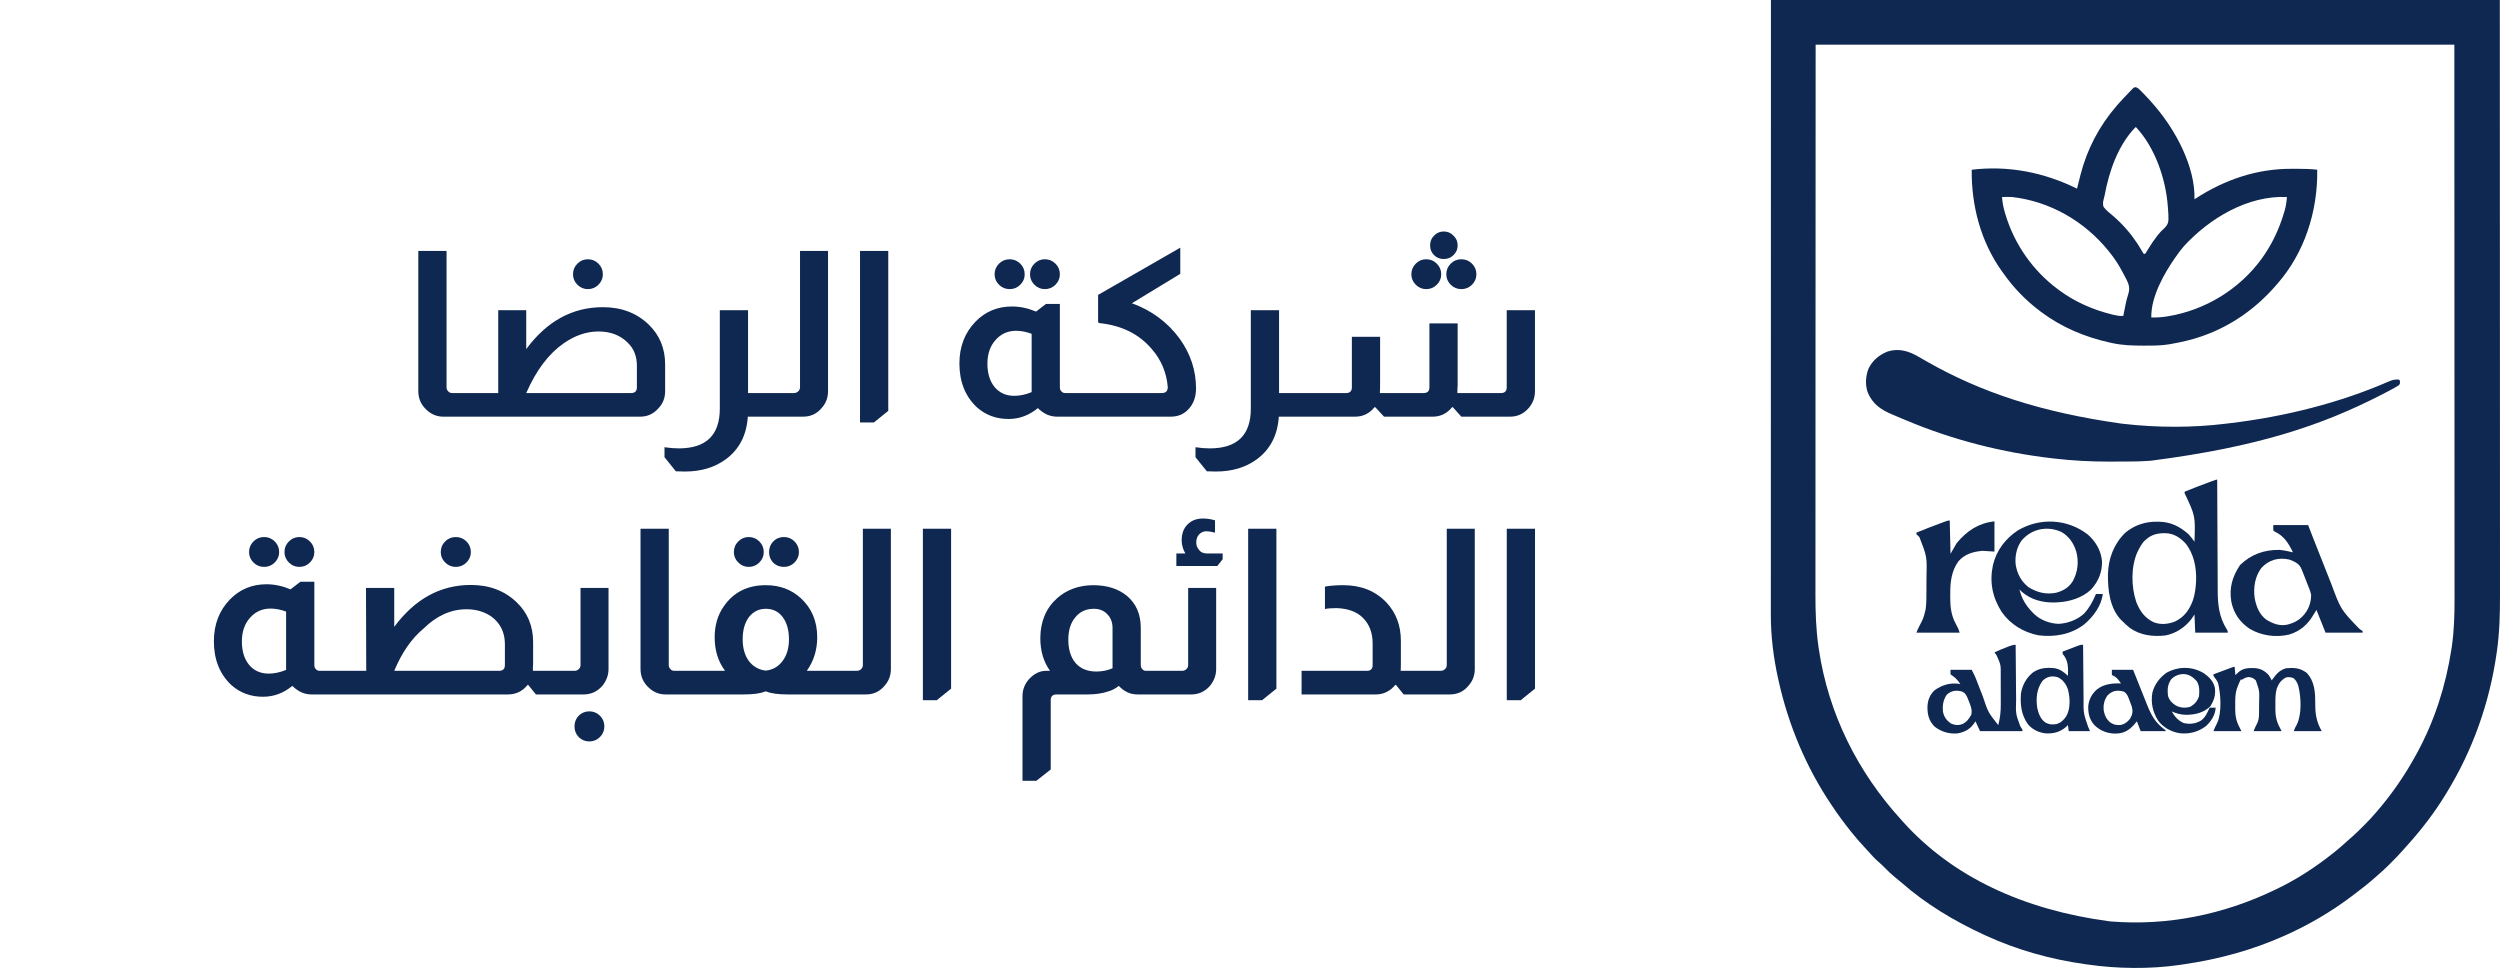 <svg width="216" height="84" viewBox="0 0 216 84" fill="none" xmlns="http://www.w3.org/2000/svg">
<path d="M38.582 21.68V33.46C38.582 33.593 38.622 33.7 38.702 33.78C38.782 33.9 38.908 33.96 39.082 33.96H39.602V36H38.302C37.755 36 37.275 35.807 36.862 35.42C36.382 34.98 36.142 34.44 36.142 33.8V21.68H38.582ZM50.787 22.4C51.147 22.4 51.454 22.527 51.707 22.78C51.961 23.033 52.087 23.34 52.087 23.7C52.087 24.047 51.961 24.347 51.707 24.6C51.454 24.853 51.147 24.98 50.787 24.98C50.441 24.98 50.141 24.853 49.887 24.6C49.634 24.347 49.507 24.047 49.507 23.7C49.507 23.34 49.634 23.033 49.887 22.78C50.141 22.527 50.441 22.4 50.787 22.4ZM45.467 30.16C47.254 27.747 49.461 26.54 52.087 26.54C53.687 26.54 55.007 27.04 56.047 28.04C56.994 28.96 57.467 30.107 57.467 31.48V33.8C57.467 34.4 57.261 34.907 56.847 35.32C56.434 35.773 55.921 36 55.307 36H39.447V33.96H43.047V26.8H45.467V30.16ZM55.027 31.6C55.027 30.773 54.761 30.107 54.227 29.6C53.587 28.96 52.747 28.64 51.707 28.64C50.681 28.64 49.681 28.98 48.707 29.66C47.401 30.567 46.321 32 45.467 33.96H54.527C54.861 33.96 55.027 33.793 55.027 33.46V31.6ZM64.632 26.8V33.96H65.652V36H64.612C64.506 37.6 63.872 38.827 62.712 39.68C61.752 40.387 60.572 40.74 59.172 40.74C58.932 40.74 58.672 40.733 58.392 40.72L57.412 39.5V38.64C57.839 38.707 58.252 38.74 58.652 38.74C61.012 38.74 62.192 37.593 62.192 35.3V26.8H64.632ZM71.542 21.68V33.8C71.542 34.36 71.362 34.84 71.002 35.24C70.589 35.747 70.049 36 69.382 36H65.522V33.96H68.602C68.749 33.96 68.875 33.907 68.982 33.8C69.075 33.707 69.122 33.593 69.122 33.46V21.68H71.542ZM76.746 21.68V35.5L75.506 36.5H74.306V21.68H76.746ZM87.233 22.4C87.593 22.4 87.9 22.527 88.153 22.78C88.406 23.033 88.533 23.34 88.533 23.7C88.533 24.047 88.406 24.347 88.153 24.6C87.9 24.853 87.593 24.98 87.233 24.98C86.873 24.98 86.566 24.853 86.313 24.6C86.06 24.347 85.933 24.047 85.933 23.7C85.933 23.34 86.06 23.033 86.313 22.78C86.566 22.527 86.873 22.4 87.233 22.4ZM90.273 22.4C90.633 22.4 90.94 22.527 91.193 22.78C91.446 23.033 91.573 23.34 91.573 23.7C91.573 24.047 91.446 24.347 91.193 24.6C90.94 24.853 90.633 24.98 90.273 24.98C89.926 24.98 89.626 24.853 89.373 24.6C89.12 24.347 88.993 24.047 88.993 23.7C88.993 23.34 89.12 23.033 89.373 22.78C89.626 22.527 89.926 22.4 90.273 22.4ZM91.573 26.26V33.46C91.573 33.62 91.62 33.74 91.713 33.82C91.793 33.913 91.9 33.96 92.033 33.96H92.593V36H91.333C90.72 36 90.166 35.753 89.673 35.26C88.913 35.887 88.066 36.2 87.133 36.2C86.08 36.2 85.173 35.867 84.413 35.2C83.4 34.253 82.893 32.987 82.893 31.4C82.893 29.947 83.36 28.74 84.293 27.78C85.146 26.913 86.193 26.48 87.433 26.48C88.126 26.48 88.82 26.627 89.513 26.92L90.373 26.26H91.573ZM89.133 28.84C88.666 28.667 88.22 28.58 87.793 28.58C87.073 28.58 86.48 28.847 86.013 29.38C85.546 29.9 85.313 30.58 85.313 31.42C85.313 32.26 85.52 32.933 85.933 33.44C86.36 33.947 86.926 34.2 87.633 34.2C88.113 34.2 88.613 34.093 89.133 33.88V28.84ZM101.976 21.4V23.66L97.796 26.2C99.516 26.827 100.896 27.853 101.936 29.28C102.869 30.587 103.336 32.013 103.336 33.56C103.336 34.28 103.129 34.867 102.716 35.32C102.316 35.773 101.796 36 101.156 36H92.436V33.96H100.376C100.722 33.96 100.896 33.787 100.896 33.44C100.789 32.187 100.329 31.093 99.516 30.16C98.422 28.867 96.922 28.12 95.016 27.92C94.922 27.92 94.876 27.867 94.876 27.76V25.48L101.976 21.4ZM110.511 26.8V33.96H111.531V36H110.491C110.385 37.6 109.751 38.827 108.591 39.68C107.631 40.387 106.451 40.74 105.051 40.74C104.811 40.74 104.551 40.733 104.271 40.72L103.291 39.5V38.64C103.718 38.707 104.131 38.74 104.531 38.74C106.891 38.74 108.071 37.593 108.071 35.3V26.8H110.511ZM124.741 20C125.074 20 125.354 20.12 125.581 20.36C125.821 20.587 125.941 20.867 125.941 21.2C125.941 21.533 125.821 21.813 125.581 22.04C125.354 22.267 125.074 22.38 124.741 22.38C124.408 22.38 124.128 22.267 123.901 22.04C123.674 21.813 123.561 21.533 123.561 21.2C123.561 20.867 123.674 20.587 123.901 20.36C124.128 20.12 124.408 20 124.741 20ZM123.221 22.4C123.581 22.4 123.888 22.527 124.141 22.78C124.394 23.033 124.521 23.34 124.521 23.7C124.521 24.047 124.394 24.347 124.141 24.6C123.888 24.853 123.581 24.98 123.221 24.98C122.874 24.98 122.574 24.853 122.321 24.6C122.068 24.347 121.941 24.047 121.941 23.7C121.941 23.34 122.068 23.033 122.321 22.78C122.574 22.527 122.874 22.4 123.221 22.4ZM126.261 22.4C126.621 22.4 126.928 22.527 127.181 22.78C127.434 23.033 127.561 23.34 127.561 23.7C127.561 24.047 127.434 24.347 127.181 24.6C126.928 24.853 126.621 24.98 126.261 24.98C125.901 24.98 125.594 24.853 125.341 24.6C125.088 24.347 124.961 24.047 124.961 23.7C124.961 23.34 125.088 23.033 125.341 22.78C125.594 22.527 125.901 22.4 126.261 22.4ZM132.621 26.8V33.8C132.621 34.4 132.408 34.92 131.981 35.36C131.568 35.787 131.061 36 130.461 36H126.261L125.521 35.18H125.461C125.021 35.727 124.461 36 123.781 36H119.581L118.821 35.18H118.761C118.321 35.727 117.761 36 117.081 36H111.401V33.96H116.301C116.634 33.96 116.801 33.793 116.801 33.46V29.1H119.241V33.1C119.241 33.487 119.234 33.773 119.221 33.96H123.001C123.334 33.96 123.501 33.793 123.501 33.46V27.94H125.941V33.28C125.941 33.36 125.934 33.48 125.921 33.64C125.921 33.787 125.921 33.893 125.921 33.96H129.681C130.014 33.96 130.181 33.793 130.181 33.46V26.8H132.621ZM22.819 46.4C23.179 46.4 23.486 46.527 23.739 46.78C23.992 47.033 24.119 47.34 24.119 47.7C24.119 48.047 23.992 48.347 23.739 48.6C23.486 48.853 23.179 48.98 22.819 48.98C22.459 48.98 22.152 48.853 21.899 48.6C21.646 48.347 21.519 48.047 21.519 47.7C21.519 47.34 21.646 47.033 21.899 46.78C22.152 46.527 22.459 46.4 22.819 46.4ZM25.859 46.4C26.219 46.4 26.526 46.527 26.779 46.78C27.032 47.033 27.159 47.34 27.159 47.7C27.159 48.047 27.032 48.347 26.779 48.6C26.526 48.853 26.219 48.98 25.859 48.98C25.512 48.98 25.212 48.853 24.959 48.6C24.706 48.347 24.579 48.047 24.579 47.7C24.579 47.34 24.706 47.033 24.959 46.78C25.212 46.527 25.512 46.4 25.859 46.4ZM27.159 50.26V57.46C27.159 57.62 27.206 57.74 27.299 57.82C27.379 57.913 27.486 57.96 27.619 57.96H28.179V60H26.919C26.306 60 25.752 59.753 25.259 59.26C24.499 59.887 23.652 60.2 22.719 60.2C21.666 60.2 20.759 59.867 19.999 59.2C18.986 58.253 18.479 56.987 18.479 55.4C18.479 53.947 18.946 52.74 19.879 51.78C20.732 50.913 21.779 50.48 23.019 50.48C23.712 50.48 24.406 50.627 25.099 50.92L25.959 50.26H27.159ZM24.719 52.84C24.252 52.667 23.806 52.58 23.379 52.58C22.659 52.58 22.066 52.847 21.599 53.38C21.132 53.9 20.899 54.58 20.899 55.42C20.899 56.26 21.106 56.933 21.519 57.44C21.946 57.947 22.512 58.2 23.219 58.2C23.699 58.2 24.199 58.093 24.719 57.88V52.84ZM39.382 46.4C39.742 46.4 40.048 46.527 40.302 46.78C40.555 47.033 40.682 47.34 40.682 47.7C40.682 48.047 40.555 48.347 40.302 48.6C40.048 48.853 39.742 48.98 39.382 48.98C39.022 48.98 38.715 48.853 38.462 48.6C38.208 48.347 38.082 48.047 38.082 47.7C38.082 47.34 38.208 47.033 38.462 46.78C38.715 46.527 39.022 46.4 39.382 46.4ZM34.062 54.16C35.848 51.747 38.055 50.54 40.682 50.54C42.282 50.54 43.602 51.04 44.642 52.04C45.588 52.947 46.062 54.093 46.062 55.48V57.32C46.062 57.4 46.055 57.513 46.042 57.66C46.042 57.793 46.042 57.893 46.042 57.96H46.702V60H46.302L45.642 59.18H45.582C45.142 59.727 44.575 60 43.882 60H28.042V57.96H31.642L31.622 50.8H34.062V54.16ZM43.622 55.6C43.608 54.64 43.242 53.88 42.522 53.32C41.908 52.867 41.168 52.64 40.302 52.64C38.968 52.64 37.735 53.193 36.602 54.3C35.562 55.167 34.715 56.387 34.062 57.96H43.122C43.455 57.96 43.622 57.793 43.622 57.46V55.6ZM52.577 50.8V57.8C52.577 58.32 52.404 58.8 52.057 59.24C51.617 59.747 51.071 60 50.417 60H46.557V57.96H49.637C49.784 57.96 49.91 57.907 50.017 57.8C50.111 57.707 50.157 57.593 50.157 57.46V50.8H52.577ZM50.917 61.46C51.277 61.46 51.584 61.587 51.837 61.84C52.09 62.093 52.217 62.4 52.217 62.76C52.217 63.12 52.09 63.427 51.837 63.68C51.584 63.933 51.277 64.06 50.917 64.06C50.557 64.06 50.251 63.933 49.997 63.68C49.757 63.427 49.637 63.12 49.637 62.76C49.637 62.4 49.757 62.093 49.997 61.84C50.251 61.587 50.557 61.46 50.917 61.46ZM57.781 45.68V57.46C57.781 57.593 57.821 57.7 57.901 57.78C57.981 57.9 58.108 57.96 58.281 57.96H58.801V60H57.501C56.954 60 56.474 59.807 56.061 59.42C55.581 58.98 55.341 58.44 55.341 57.8V45.68H57.781ZM64.687 46.4C65.047 46.4 65.353 46.527 65.607 46.78C65.86 47.033 65.987 47.34 65.987 47.7C65.987 48.047 65.86 48.347 65.607 48.6C65.353 48.853 65.047 48.98 64.687 48.98C64.34 48.98 64.04 48.853 63.787 48.6C63.533 48.347 63.407 48.047 63.407 47.7C63.407 47.34 63.533 47.033 63.787 46.78C64.04 46.527 64.34 46.4 64.687 46.4ZM67.727 46.4C68.087 46.4 68.393 46.527 68.647 46.78C68.9 47.033 69.027 47.34 69.027 47.7C69.027 48.047 68.9 48.347 68.647 48.6C68.393 48.853 68.087 48.98 67.727 48.98C67.367 48.98 67.06 48.86 66.807 48.62C66.567 48.367 66.447 48.06 66.447 47.7C66.447 47.34 66.567 47.033 66.807 46.78C67.06 46.527 67.367 46.4 67.727 46.4ZM62.647 57.96C62.047 57.16 61.747 56.193 61.747 55.06C61.747 54.033 62.007 53.147 62.527 52.4C63.367 51.173 64.58 50.56 66.167 50.56C67.367 50.56 68.373 50.933 69.187 51.68C70.133 52.547 70.607 53.673 70.607 55.06C70.607 56.153 70.307 57.12 69.707 57.96H71.087V60H68.087C67.22 60 66.593 59.913 66.207 59.74H66.107C65.733 59.913 65.107 60 64.227 60H58.667V57.96H62.647ZM66.167 57.94C66.767 57.873 67.247 57.6 67.607 57.12C67.98 56.627 68.167 56 68.167 55.24C68.167 54.44 67.987 53.8 67.627 53.32C67.267 52.84 66.78 52.6 66.167 52.6C65.567 52.6 65.08 52.84 64.707 53.32C64.347 53.8 64.167 54.44 64.167 55.24C64.167 56 64.347 56.627 64.707 57.12C65.08 57.6 65.567 57.873 66.167 57.94ZM76.972 45.68V57.8C76.972 58.36 76.792 58.84 76.432 59.24C76.018 59.747 75.478 60 74.812 60H70.952V57.96H74.032C74.178 57.96 74.305 57.907 74.412 57.8C74.505 57.707 74.552 57.593 74.552 57.46V45.68H76.972ZM82.175 45.68V59.5L80.936 60.5H79.736V45.68H82.175ZM90.723 57.96C90.163 57.187 89.883 56.24 89.883 55.12C89.896 53.68 90.383 52.533 91.343 51.68C92.169 50.947 93.203 50.573 94.443 50.56C95.643 50.56 96.616 50.867 97.363 51.48C98.163 52.147 98.563 53.073 98.563 54.26V57.46C98.563 57.607 98.609 57.727 98.703 57.82C98.783 57.913 98.883 57.96 99.003 57.96H99.203V60H98.323C97.949 60 97.636 59.933 97.383 59.8C97.129 59.68 96.889 59.5 96.663 59.26C96.369 59.5 96.043 59.667 95.683 59.76C95.203 59.92 94.616 60 93.923 60H91.283C90.949 60 90.783 60.167 90.783 60.5V66.48L89.543 67.46H88.343V60.16C88.343 59.587 88.536 59.087 88.923 58.66C89.363 58.193 89.849 57.96 90.383 57.96H90.723ZM96.123 54.26C96.123 53.78 95.976 53.387 95.683 53.08C95.389 52.76 94.996 52.6 94.503 52.6C93.836 52.6 93.303 52.847 92.903 53.34C92.503 53.82 92.303 54.46 92.303 55.26C92.303 56.127 92.516 56.807 92.943 57.3C93.369 57.78 93.963 58.02 94.723 58.02C95.229 58.02 95.696 57.927 96.123 57.74V54.26ZM102.417 47.82C102.204 47.46 102.097 47.08 102.097 46.68C102.097 46.107 102.264 45.653 102.597 45.32C102.931 44.973 103.377 44.8 103.937 44.8C104.297 44.8 104.644 44.853 104.977 44.96V46.02C104.657 45.94 104.411 45.9 104.237 45.9C103.984 45.9 103.771 45.993 103.597 46.18C103.437 46.353 103.357 46.58 103.357 46.86C103.357 47.113 103.431 47.32 103.577 47.48C103.724 47.707 103.964 47.82 104.297 47.82H105.637V48.32L105.177 48.9H101.637V47.82H102.417ZM105.077 50.8V57.8C105.077 58.32 104.904 58.8 104.557 59.24C104.117 59.747 103.571 60 102.917 60H99.057V57.96H102.137C102.284 57.96 102.411 57.907 102.517 57.8C102.611 57.707 102.657 57.593 102.657 57.46V50.8H105.077ZM110.281 45.68V59.5L109.041 60.5H107.841V45.68H110.281ZM114.476 50.68C114.93 50.6 115.456 50.56 116.056 50.56C117.59 50.56 118.83 51.053 119.776 52.04C120.616 52.933 121.036 54.04 121.036 55.36V57.28C121.036 57.587 121.03 57.813 121.016 57.96H121.536V60H121.276L120.616 59.18H120.556C120.45 59.3 120.336 59.413 120.216 59.52C119.816 59.84 119.37 60 118.876 60H112.456V57.96H118.096C118.43 57.96 118.596 57.793 118.596 57.46V55.6C118.596 54.68 118.316 53.94 117.756 53.38C117.236 52.86 116.483 52.58 115.496 52.54C115.043 52.54 114.703 52.567 114.476 52.62V50.68ZM127.421 45.68V57.8C127.421 58.36 127.241 58.84 126.881 59.24C126.468 59.747 125.928 60 125.261 60H121.401V57.96H124.481C124.628 57.96 124.754 57.907 124.861 57.8C124.954 57.707 125.001 57.593 125.001 57.46V45.68H127.421ZM132.625 45.68V59.5L131.385 60.5H130.185V45.68H132.625Z" fill="#0F2851"/>
<path d="M153.008 0C173.79 0 194.572 0 215.983 0C215.986 8.764 215.989 17.528 215.992 26.557C215.993 29.326 215.994 32.093 215.995 34.946C215.996 38.324 215.996 38.324 215.996 39.904C215.996 41.082 215.997 42.26 215.997 43.438C215.998 44.64 215.998 45.843 215.998 47.045C215.998 47.759 215.998 48.473 215.999 49.187C216 49.659 216 50.132 215.999 50.605C215.999 50.873 215.999 51.142 216 51.41C216.003 53.02 215.964 54.627 215.738 56.224C215.727 56.304 215.716 56.384 215.704 56.467C215.092 60.722 213.649 64.805 211.401 68.474C211.367 68.53 211.333 68.586 211.298 68.643C210.312 70.262 209.151 71.763 207.876 73.163C207.786 73.262 207.697 73.362 207.609 73.463C207.271 73.848 206.914 74.212 206.553 74.574C206.479 74.649 206.479 74.649 206.403 74.725C206.094 75.033 205.775 75.325 205.444 75.609C205.368 75.676 205.293 75.743 205.217 75.81C204.658 76.304 204.081 76.765 203.483 77.211C203.357 77.305 203.232 77.4 203.106 77.495C201.389 78.785 199.499 79.893 197.539 80.773C197.496 80.792 197.453 80.812 197.408 80.832C194.627 82.08 191.702 82.878 188.69 83.314C188.566 83.332 188.442 83.351 188.318 83.37C185.775 83.74 182.914 83.706 180.372 83.334C180.28 83.321 180.189 83.308 180.097 83.296C177.165 82.881 174.294 82.081 171.6 80.846C171.531 80.815 171.463 80.784 171.392 80.751C168.846 79.576 166.388 78.104 164.277 76.246C164.09 76.082 163.898 75.927 163.703 75.773C163.397 75.525 163.121 75.256 162.846 74.975C162.67 74.795 162.492 74.625 162.3 74.464C161.978 74.189 161.702 73.871 161.419 73.556C161.321 73.448 161.222 73.341 161.122 73.235C160.712 72.796 160.32 72.35 159.947 71.878C159.913 71.835 159.88 71.793 159.845 71.749C159.304 71.069 158.792 70.376 158.311 69.652C158.283 69.611 158.255 69.569 158.226 69.526C156.029 66.257 154.516 62.623 153.663 58.785C153.647 58.712 153.63 58.64 153.614 58.564C153.227 56.789 152.997 54.94 153 53.123C153 53.03 153 52.937 153 52.843C153 52.588 153 52.334 153 52.079C153.001 51.802 153 51.525 153 51.247C153 50.762 153 50.276 153.001 49.79C153.001 49.058 153.001 48.327 153.001 47.595C153.001 46.369 153.001 45.143 153.001 43.916C153.002 42.258 153.002 40.6 153.002 38.942C153.003 34.956 153.003 30.969 153.004 26.983C153.006 18.078 153.007 9.174 153.008 0ZM156.871 3.862C156.868 11.947 156.865 20.032 156.862 28.362C156.861 30.915 156.86 33.468 156.859 36.099C156.858 38.387 156.858 38.387 156.858 40.674C156.858 41.761 156.857 42.847 156.857 43.934C156.856 45.043 156.856 46.152 156.856 47.261C156.856 47.92 156.856 48.578 156.855 49.237C156.854 49.673 156.854 50.109 156.855 50.545C156.855 50.793 156.855 51.041 156.854 51.288C156.851 52.821 156.896 54.354 157.116 55.872C157.127 55.95 157.138 56.027 157.15 56.107C157.975 61.658 160.497 66.703 164.268 70.831C164.354 70.927 164.354 70.927 164.442 71.026C168.684 75.74 174.806 78.614 182.27 79.603C182.314 79.606 182.357 79.61 182.402 79.614C187.237 80.011 192.119 79.014 196.476 76.919C196.531 76.892 196.587 76.866 196.644 76.839C198.413 76.003 200.053 74.928 201.582 73.711C201.643 73.662 201.705 73.613 201.768 73.563C202.137 73.266 202.491 72.956 202.839 72.634C202.979 72.506 203.122 72.381 203.266 72.257C203.582 71.982 203.876 71.688 204.172 71.391C204.225 71.338 204.278 71.285 204.333 71.231C204.651 70.912 204.955 70.585 205.248 70.242C205.305 70.175 205.362 70.109 205.42 70.043C206.68 68.572 207.79 66.968 208.717 65.266C208.748 65.21 208.779 65.153 208.812 65.095C210.35 62.286 211.323 59.226 211.806 56.065C211.821 55.966 211.821 55.966 211.837 55.866C212.035 54.498 212.075 53.134 212.072 51.755C212.071 51.499 212.072 51.244 212.072 50.988C212.072 50.542 212.072 50.095 212.071 49.648C212.071 48.975 212.07 48.303 212.071 47.63C212.071 46.502 212.07 45.374 212.07 44.247C212.068 42.722 212.068 41.197 212.068 39.672C212.067 36.007 212.066 32.342 212.064 28.677C212.061 20.488 212.058 12.299 212.056 3.862C193.845 3.862 175.634 3.862 156.871 3.862Z" fill="#0F2851"/>
<path d="M184.563 7.537C184.709 7.601 184.791 7.668 184.903 7.782C184.941 7.821 184.979 7.859 185.019 7.899C185.058 7.94 185.098 7.981 185.139 8.023C185.18 8.065 185.221 8.107 185.264 8.15C185.542 8.436 185.812 8.727 186.068 9.034C186.118 9.092 186.168 9.15 186.22 9.21C187.991 11.287 189.677 14.418 189.603 17.217C189.637 17.195 189.67 17.173 189.705 17.15C192.228 15.517 195.013 14.563 198.032 14.585C198.204 14.586 198.376 14.586 198.548 14.586C199.104 14.587 199.655 14.595 200.208 14.664C200.266 18.225 199.12 21.857 196.738 24.548C196.695 24.598 196.652 24.648 196.608 24.7C194.911 26.64 192.823 28.13 190.388 29C190.338 29.018 190.287 29.036 190.235 29.055C189.367 29.36 188.479 29.559 187.573 29.72C187.524 29.729 187.475 29.738 187.425 29.747C186.71 29.867 185.989 29.862 185.266 29.863C185.219 29.863 185.171 29.863 185.122 29.863C184.236 29.863 183.365 29.833 182.496 29.642C182.395 29.62 182.395 29.62 182.292 29.598C180.142 29.122 178.151 28.291 176.379 26.971C176.338 26.94 176.297 26.91 176.255 26.878C175.045 25.968 173.975 24.871 173.106 23.632C173.051 23.555 172.995 23.479 172.939 23.402C171.134 20.864 170.318 17.751 170.357 14.664C173.537 14.284 176.598 14.892 179.456 16.3C179.478 16.211 179.478 16.211 179.5 16.119C179.57 15.83 179.644 15.541 179.718 15.253C179.731 15.2 179.745 15.148 179.758 15.094C180.326 12.883 181.37 10.891 182.86 9.165C182.904 9.114 182.948 9.063 182.993 9.01C183.142 8.84 183.295 8.675 183.449 8.51C183.488 8.469 183.527 8.427 183.567 8.385C183.697 8.247 183.829 8.11 183.961 7.974C184.003 7.929 184.045 7.884 184.089 7.838C184.129 7.797 184.17 7.756 184.212 7.714C184.248 7.676 184.284 7.639 184.321 7.6C184.431 7.528 184.431 7.528 184.563 7.537ZM184.497 10.998C183.005 12.542 182.226 14.792 181.845 16.858C181.817 16.998 181.781 17.135 181.744 17.272C181.693 17.508 181.677 17.64 181.747 17.871C181.978 18.186 182.292 18.426 182.592 18.672C182.806 18.853 183.006 19.047 183.204 19.246C183.242 19.284 183.279 19.322 183.318 19.361C184.023 20.079 184.634 20.919 185.129 21.795C185.158 21.839 185.187 21.884 185.217 21.93C185.26 21.93 185.303 21.93 185.348 21.93C185.45 21.776 185.545 21.622 185.638 21.463C185.863 21.093 186.098 20.74 186.366 20.4C186.396 20.362 186.426 20.323 186.457 20.284C186.596 20.109 186.731 19.959 186.899 19.81C187.167 19.569 187.319 19.382 187.353 19.019C187.364 18.678 187.341 18.342 187.312 18.002C187.307 17.931 187.307 17.931 187.301 17.858C187.129 15.479 186.21 12.773 184.562 10.998C184.541 10.998 184.519 10.998 184.497 10.998ZM172.975 17.02C173.006 17.479 173.086 17.901 173.217 18.342C173.234 18.402 173.252 18.461 173.27 18.523C174.043 21.107 175.652 23.403 177.82 25.007C177.855 25.033 177.89 25.059 177.926 25.086C179.296 26.091 180.822 26.759 182.467 27.167C182.545 27.186 182.545 27.186 182.624 27.206C182.905 27.273 183.158 27.313 183.449 27.298C183.458 27.254 183.467 27.209 183.476 27.164C183.517 26.96 183.559 26.757 183.601 26.553C183.615 26.484 183.629 26.414 183.643 26.343C183.71 26.015 183.783 25.698 183.89 25.381C184.027 24.937 183.95 24.586 183.742 24.177C183.72 24.135 183.697 24.093 183.674 24.049C183.651 24.004 183.628 23.959 183.603 23.913C183.531 23.775 183.458 23.638 183.384 23.501C183.351 23.439 183.351 23.439 183.317 23.376C183.015 22.813 182.671 22.297 182.271 21.799C182.244 21.765 182.217 21.732 182.189 21.697C180.119 19.126 177.127 17.392 173.826 17.02C173.675 17.016 173.524 17.015 173.372 17.016C173.26 17.017 173.26 17.017 173.145 17.018C173.089 17.019 173.033 17.019 172.975 17.02ZM188.686 21.275C188.451 21.546 188.238 21.832 188.032 22.126C187.991 22.184 187.991 22.184 187.949 22.243C186.959 23.652 185.838 25.659 185.871 27.429C186.303 27.439 186.717 27.418 187.144 27.351C187.2 27.342 187.257 27.334 187.315 27.325C190.548 26.794 193.507 24.98 195.429 22.323C196.311 21.093 196.932 19.775 197.356 18.321C197.38 18.239 197.38 18.239 197.405 18.155C197.51 17.778 197.562 17.41 197.589 17.02C194.202 16.875 190.904 18.856 188.686 21.275Z" fill="#0F2851"/>
<path d="M165.808 30.849C165.952 30.932 166.096 31.015 166.24 31.098C166.351 31.162 166.351 31.162 166.465 31.227C171.16 33.91 176.382 35.621 183.254 36.594C183.338 36.604 183.422 36.614 183.508 36.624C186.367 36.951 189.417 36.963 192.274 36.611C192.427 36.593 192.58 36.575 192.733 36.556C197.364 36 202.144 34.821 206.428 32.943C206.722 32.818 206.952 32.768 207.278 32.797C207.344 32.862 207.344 32.862 207.363 33.018C207.344 33.19 207.344 33.19 207.246 33.291C207.176 33.334 207.176 33.334 207.105 33.377C207.05 33.41 206.996 33.443 206.941 33.477C206.588 33.676 206.231 33.865 205.871 34.049C205.829 34.07 205.788 34.091 205.745 34.113C200.586 36.759 195.09 38.611 185.872 39.801C185.788 39.808 185.704 39.814 185.617 39.821C184.739 39.881 183.859 39.879 182.979 39.879C182.717 39.879 182.455 39.88 182.193 39.882C180.63 39.885 179.075 39.8 177.522 39.621C177.474 39.616 177.426 39.611 177.377 39.605C173.048 39.109 168.746 38.023 164.728 36.332C164.637 36.294 164.547 36.257 164.457 36.219C164.218 36.12 163.98 36.019 163.742 35.917C163.651 35.878 163.559 35.839 163.467 35.8C162.502 35.392 161.814 34.92 161.388 33.946C161.136 33.291 161.187 32.501 161.438 31.855C161.783 31.137 162.366 30.658 163.098 30.369C164.079 30.06 164.952 30.341 165.808 30.849Z" fill="#0F2851"/>
<path d="M191.566 41.438C191.567 41.518 191.567 41.518 191.567 41.599C191.572 42.903 191.578 44.206 191.585 45.509C191.588 46.139 191.591 46.77 191.594 47.4C191.596 47.95 191.599 48.499 191.602 49.049C191.604 49.34 191.605 49.631 191.606 49.921C191.607 50.196 191.608 50.47 191.61 50.745C191.611 50.844 191.611 50.944 191.611 51.044C191.613 52.258 191.736 53.324 192.392 54.373C192.483 54.53 192.483 54.53 192.483 54.661C191.554 54.661 190.625 54.661 189.668 54.661C189.646 54.142 189.625 53.624 189.602 53.09C189.516 53.219 189.43 53.349 189.341 53.483C188.798 54.196 187.988 54.732 187.099 54.902C186.031 55.026 184.939 54.897 184.038 54.268C183.807 54.084 183.593 53.888 183.384 53.679C183.347 53.645 183.311 53.611 183.274 53.576C182.28 52.553 182.11 50.958 182.126 49.612C182.161 48.254 182.642 46.983 183.625 46.028C184.4 45.373 185.348 45.064 186.354 45.075C186.453 45.076 186.453 45.076 186.553 45.076C187.571 45.099 188.315 45.486 189.082 46.147C189.275 46.351 189.437 46.578 189.602 46.805C189.68 44.575 189.68 44.575 188.751 42.616C188.751 42.573 188.751 42.529 188.751 42.485C189.45 42.2 190.15 41.924 190.859 41.667C190.922 41.644 190.984 41.621 191.049 41.597C191.492 41.438 191.492 41.438 191.566 41.438ZM185.151 46.871C184.998 47.08 184.874 47.294 184.758 47.526C184.733 47.574 184.709 47.623 184.683 47.674C184.102 48.961 184.131 50.677 184.569 51.999C184.878 52.792 185.299 53.386 186.074 53.76C186.671 54 187.361 53.931 187.944 53.688C188.729 53.306 189.182 52.659 189.47 51.857C189.633 51.356 189.703 50.866 189.733 50.34C189.739 50.253 189.739 50.253 189.744 50.164C189.779 49.032 189.551 47.828 188.817 46.936C188.319 46.417 187.809 46.086 187.08 46.066C186.267 46.059 185.71 46.249 185.151 46.871Z" fill="#0F2851"/>
<path d="M196.41 45.365C197.404 45.365 198.397 45.365 199.421 45.365C199.56 45.724 199.699 46.084 199.843 46.454C200.292 47.607 200.747 48.758 201.208 49.907C201.279 50.085 201.35 50.264 201.421 50.442C202.241 52.657 202.241 52.657 203.835 54.319C203.937 54.387 204.036 54.458 204.134 54.53C204.134 54.573 204.134 54.616 204.134 54.661C203.076 54.661 202.017 54.661 200.927 54.661C200.668 54.013 200.408 53.365 200.141 52.697C200.068 52.807 199.997 52.918 199.932 53.033C199.433 53.919 198.776 54.52 197.793 54.824C196.643 55.098 195.395 54.932 194.376 54.331C193.519 53.757 192.987 52.991 192.785 51.98C192.584 50.794 192.88 49.802 193.542 48.818C194.492 47.89 195.615 47.503 196.925 47.51C197.327 47.54 197.719 47.633 198.112 47.722C197.737 46.953 197.341 46.299 196.532 45.931C196.492 45.896 196.451 45.86 196.41 45.824C196.41 45.672 196.41 45.521 196.41 45.365ZM195.362 49.097C194.824 49.83 194.679 50.785 194.804 51.672C194.936 52.399 195.208 53.096 195.821 53.548C196.42 53.9 196.966 54.114 197.662 53.962C198.122 53.833 198.484 53.682 198.832 53.352C198.872 53.314 198.912 53.276 198.954 53.238C199.442 52.734 199.683 52.085 199.683 51.388C199.64 51.169 199.565 50.969 199.481 50.763C199.459 50.706 199.437 50.65 199.414 50.592C199.368 50.473 199.321 50.355 199.273 50.238C199.2 50.058 199.131 49.878 199.063 49.697C199.017 49.581 198.971 49.466 198.924 49.351C198.904 49.297 198.884 49.244 198.864 49.189C198.657 48.697 198.317 48.555 197.845 48.358C196.894 48.126 196.012 48.36 195.362 49.097Z" fill="#0F2851"/>
<path d="M180.371 46.171C181.075 46.786 181.534 47.571 181.615 48.507C181.625 49.465 181.304 50.226 180.67 50.933C179.908 51.658 178.786 51.999 177.752 52.042C177.69 52.046 177.627 52.049 177.562 52.052C176.504 52.083 175.495 51.833 174.684 51.13C174.615 51.064 174.546 50.998 174.479 50.929C174.682 51.749 175.062 52.363 175.658 52.959C175.696 52.997 175.735 53.036 175.774 53.075C176.331 53.59 177.097 53.868 177.851 53.9C178.637 53.866 179.489 53.554 180.067 53.011C180.53 52.503 180.826 51.952 181.091 51.322C181.285 51.322 181.48 51.322 181.68 51.322C181.563 52.355 180.842 53.301 180.071 53.951C178.927 54.821 177.528 55.068 176.12 54.89C174.834 54.636 173.704 53.952 172.946 52.873C172.146 51.618 171.877 50.286 172.19 48.827C172.49 47.557 173.269 46.531 174.348 45.823C176.247 44.703 178.617 44.821 180.371 46.171ZM174.655 46.717C174.231 47.308 174.084 48.051 174.152 48.769C174.289 49.588 174.612 50.209 175.265 50.733C176.005 51.194 176.78 51.383 177.644 51.214C178.275 51.042 178.732 50.776 179.086 50.217C179.526 49.408 179.623 48.552 179.389 47.656C179.171 46.94 178.755 46.323 178.09 45.952C176.876 45.41 175.508 45.688 174.655 46.717Z" fill="#0F2851"/>
<path d="M168.458 44.973C168.48 45.923 168.502 46.874 168.524 47.853C168.697 47.551 168.87 47.248 169.048 46.937C169.94 45.858 170.912 45.214 172.321 45.038C172.321 45.902 172.321 46.766 172.321 47.657C171.975 47.635 171.629 47.613 171.273 47.591C170.473 47.67 169.737 47.871 169.199 48.508C168.618 49.322 168.5 50.26 168.503 51.235C168.503 51.37 168.502 51.506 168.5 51.642C168.496 52.446 168.593 53.207 168.99 53.916C169.124 54.164 169.241 54.385 169.309 54.661C168.078 54.661 166.847 54.661 165.578 54.661C165.658 54.46 165.732 54.281 165.832 54.093C166.183 53.425 166.183 53.425 166.364 52.697C166.375 52.612 166.386 52.528 166.398 52.44C166.441 52.041 166.441 51.643 166.442 51.242C166.443 51.16 166.443 51.078 166.444 50.993C166.444 50.819 166.445 50.645 166.445 50.471C166.445 50.295 166.446 50.119 166.448 49.943C166.496 48.101 166.496 48.101 165.84 46.413C165.753 46.325 165.666 46.238 165.578 46.151C165.578 46.108 165.578 46.065 165.578 46.02C166.275 45.736 166.974 45.46 167.681 45.202C167.775 45.167 167.775 45.167 167.87 45.132C167.928 45.111 167.986 45.09 168.046 45.069C168.097 45.05 168.148 45.032 168.201 45.012C168.328 44.973 168.328 44.973 168.458 44.973Z" fill="#0F2851"/>
<path d="M174.153 55.709C174.153 55.782 174.154 55.855 174.154 55.93C174.159 56.621 174.165 57.311 174.172 58.002C174.175 58.357 174.178 58.712 174.18 59.067C174.183 59.41 174.186 59.752 174.189 60.096C174.191 60.226 174.192 60.356 174.192 60.487C174.155 61.67 174.155 61.67 174.554 62.75C174.742 63.032 174.742 63.032 174.742 63.172C173.532 63.172 172.322 63.172 171.076 63.172C170.946 62.891 170.817 62.61 170.683 62.321C170.62 62.411 170.556 62.502 170.491 62.595C170.129 63.059 169.684 63.268 169.112 63.368C168.405 63.427 167.706 63.219 167.148 62.779C166.662 62.283 166.527 61.755 166.531 61.078C166.551 60.504 166.73 60.037 167.148 59.637C167.793 59.188 168.436 58.984 169.227 59.076C169.3 59.094 169.3 59.094 169.374 59.113C169.145 58.735 168.893 58.509 168.523 58.262C168.523 58.132 168.523 58.003 168.523 57.869C169.128 57.869 169.733 57.869 170.356 57.869C170.65 58.458 170.65 58.458 170.754 58.727C170.79 58.818 170.79 58.818 170.825 58.91C170.85 58.973 170.874 59.036 170.899 59.102C170.953 59.239 171.007 59.377 171.061 59.514C171.144 59.729 171.227 59.943 171.31 60.157C171.772 61.54 171.772 61.54 172.647 62.648C172.82 62.027 172.872 61.446 172.867 60.804C172.867 60.711 172.867 60.618 172.867 60.526C172.867 60.333 172.867 60.14 172.866 59.947C172.864 59.702 172.864 59.456 172.864 59.211C172.865 59.02 172.864 58.829 172.864 58.638C172.863 58.547 172.863 58.457 172.863 58.366C172.874 57.445 172.874 57.445 172.508 56.621C172.473 56.572 172.437 56.523 172.401 56.472C172.374 56.436 172.347 56.4 172.32 56.364C172.694 56.19 173.072 56.035 173.457 55.889C173.503 55.871 173.549 55.854 173.596 55.835C173.791 55.762 173.943 55.709 174.153 55.709ZM168.196 60.029C167.891 60.476 167.826 60.939 167.868 61.47C167.964 61.947 168.154 62.206 168.543 62.501C168.878 62.656 169.17 62.69 169.517 62.574C169.91 62.403 170.114 62.118 170.317 61.755C170.427 61.321 170.24 60.895 170.074 60.5C170.054 60.451 170.035 60.402 170.015 60.351C169.908 60.092 169.828 59.906 169.57 59.768C169.066 59.6 168.585 59.654 168.196 60.029Z" fill="#0F2851"/>
<path d="M193.071 57.607C193.093 57.845 193.114 58.083 193.137 58.328C193.215 58.255 193.293 58.182 193.374 58.107C193.799 57.71 194.239 57.713 194.797 57.722C195.303 57.757 195.676 57.953 196.017 58.328C196.119 58.477 196.198 58.624 196.279 58.786C196.302 58.752 196.325 58.719 196.349 58.685C196.672 58.235 196.973 57.884 197.523 57.738C198.093 57.684 198.6 57.691 199.094 58C199.152 58.035 199.21 58.07 199.27 58.107C200.03 58.887 200.04 59.895 200.039 60.919C200.04 61.766 200.173 62.425 200.599 63.172C199.8 63.172 199.001 63.172 198.177 63.172C198.308 62.844 198.308 62.844 198.439 62.619C198.893 61.708 198.816 60.207 198.57 59.244C198.476 58.971 198.377 58.779 198.157 58.589C197.927 58.504 197.767 58.494 197.523 58.524C197.092 58.752 196.876 59.049 196.712 59.495C196.577 59.969 196.594 60.446 196.594 60.934C196.593 61.014 196.592 61.095 196.592 61.178C196.59 62.011 196.71 62.403 197.13 63.172C196.331 63.172 195.531 63.172 194.708 63.172C194.809 62.92 194.916 62.688 195.042 62.449C195.183 62.142 195.179 61.833 195.182 61.5C195.182 61.446 195.183 61.391 195.183 61.335C195.184 61.219 195.185 61.103 195.185 60.988C195.186 60.871 195.187 60.754 195.189 60.637C195.218 59.678 195.218 59.678 194.904 58.786C194.689 58.58 194.572 58.531 194.278 58.495C194.042 58.525 193.92 58.587 193.726 58.72C193.683 58.72 193.639 58.72 193.595 58.72C193.489 58.921 193.407 59.125 193.329 59.338C193.307 59.399 193.284 59.459 193.261 59.522C193.109 59.988 193.125 60.444 193.124 60.93C193.123 61.051 193.123 61.051 193.122 61.175C193.121 62.009 193.24 62.401 193.66 63.172C192.861 63.172 192.062 63.172 191.238 63.172C191.339 62.92 191.447 62.688 191.572 62.449C191.98 61.56 191.873 59.917 191.631 58.982C191.54 58.805 191.443 58.656 191.32 58.5C191.238 58.393 191.238 58.393 191.238 58.262C191.489 58.169 191.739 58.075 191.99 57.982C192.075 57.951 192.16 57.919 192.246 57.887C192.368 57.842 192.49 57.796 192.613 57.751C192.686 57.723 192.76 57.696 192.836 57.667C193.006 57.607 193.006 57.607 193.071 57.607Z" fill="#0F2851"/>
<path d="M179.98 55.709C179.98 55.779 179.981 55.849 179.981 55.922C179.986 56.587 179.992 57.253 179.998 57.918C180.002 58.26 180.005 58.602 180.007 58.944C180.01 59.275 180.013 59.606 180.016 59.936C180.017 60.062 180.018 60.187 180.019 60.313C180.008 61.623 180.008 61.623 180.43 62.843C180.503 62.975 180.503 62.975 180.569 63.172C179.964 63.172 179.359 63.172 178.736 63.172C178.703 62.913 178.703 62.913 178.67 62.648C178.575 62.737 178.575 62.737 178.478 62.828C177.967 63.259 177.437 63.386 176.772 63.368C176.15 63.295 175.626 63.055 175.213 62.576C174.632 61.755 174.537 60.875 174.612 59.899C174.742 59.171 175.07 58.565 175.648 58.099C176.231 57.694 176.868 57.658 177.557 57.738C178.02 57.843 178.332 58.069 178.67 58.393C178.698 57.674 178.706 57.056 178.212 56.495C178.212 56.43 178.212 56.365 178.212 56.298C178.47 56.199 178.727 56.101 178.985 56.004C179.059 55.975 179.132 55.947 179.207 55.918C179.278 55.892 179.348 55.865 179.42 55.838C179.518 55.801 179.518 55.801 179.617 55.763C179.783 55.709 179.783 55.709 179.98 55.709ZM176.462 58.841C175.969 59.513 175.898 60.349 176.017 61.154C176.121 61.641 176.29 62.106 176.701 62.415C177.03 62.598 177.315 62.632 177.686 62.556C178.081 62.44 178.315 62.2 178.539 61.862C178.901 61.186 178.855 60.303 178.675 59.583C178.513 59.105 178.265 58.761 177.819 58.524C177.31 58.354 176.831 58.447 176.462 58.841Z" fill="#0F2851"/>
<path d="M190.435 58.18C190.88 58.497 191.258 58.89 191.368 59.44C191.441 60.05 191.298 60.523 190.963 61.032C190.37 61.597 189.637 61.761 188.842 61.76C188.411 61.747 188.032 61.64 187.636 61.469C187.916 61.939 188.174 62.24 188.671 62.472C189.221 62.59 189.697 62.539 190.179 62.248C190.557 61.967 190.723 61.564 190.909 61.142C191.082 61.142 191.255 61.142 191.433 61.142C191.406 61.764 191.052 62.311 190.604 62.727C189.935 63.24 189.166 63.439 188.337 63.352C187.584 63.234 186.919 62.864 186.458 62.255C185.986 61.49 185.82 60.736 185.965 59.843C186.159 59.123 186.578 58.566 187.178 58.131C188.218 57.554 189.417 57.557 190.435 58.18ZM187.575 58.716C187.275 59.161 187.259 59.568 187.309 60.095C187.407 60.479 187.631 60.713 187.955 60.933C188.355 61.156 188.764 61.19 189.207 61.077C189.607 60.865 189.849 60.587 189.993 60.16C190.04 59.715 190.047 59.237 189.797 58.851C189.469 58.493 189.158 58.265 188.667 58.237C188.243 58.248 187.859 58.394 187.575 58.716Z" fill="#0F2851"/>
<path d="M182.465 57.869C183.07 57.869 183.675 57.869 184.298 57.869C184.403 58.13 184.507 58.391 184.614 58.66C184.698 58.87 184.782 59.08 184.866 59.29C184.955 59.511 185.043 59.731 185.131 59.952C185.216 60.165 185.301 60.378 185.387 60.591C185.435 60.711 185.483 60.83 185.53 60.95C185.886 61.832 186.231 62.437 186.996 63.011C187.035 63.042 187.073 63.074 187.113 63.106C187.113 63.128 187.113 63.149 187.113 63.172C186.4 63.172 185.688 63.172 184.953 63.172C184.845 62.891 184.737 62.61 184.626 62.321C184.542 62.422 184.458 62.523 184.372 62.627C183.997 63.045 183.562 63.331 182.989 63.368C182.911 63.373 182.833 63.379 182.752 63.384C182.064 63.371 181.471 63.142 180.974 62.668C180.547 62.202 180.413 61.679 180.422 61.056C180.469 60.456 180.709 59.996 181.146 59.589C181.759 59.093 182.484 59.027 183.251 59.047C183.027 58.714 182.854 58.475 182.465 58.327C182.465 58.176 182.465 58.025 182.465 57.869ZM182.089 60.087C181.803 60.484 181.715 60.891 181.761 61.377C181.835 61.807 181.972 62.098 182.294 62.402C182.624 62.623 182.907 62.683 183.296 62.626C183.622 62.532 183.865 62.337 184.062 62.063C184.248 61.727 184.295 61.431 184.19 61.051C184.13 60.877 184.064 60.707 183.996 60.537C183.974 60.478 183.952 60.419 183.93 60.359C183.822 60.088 183.758 59.933 183.515 59.762C182.963 59.596 182.496 59.661 182.089 60.087Z" fill="#0F2851"/>
</svg>
